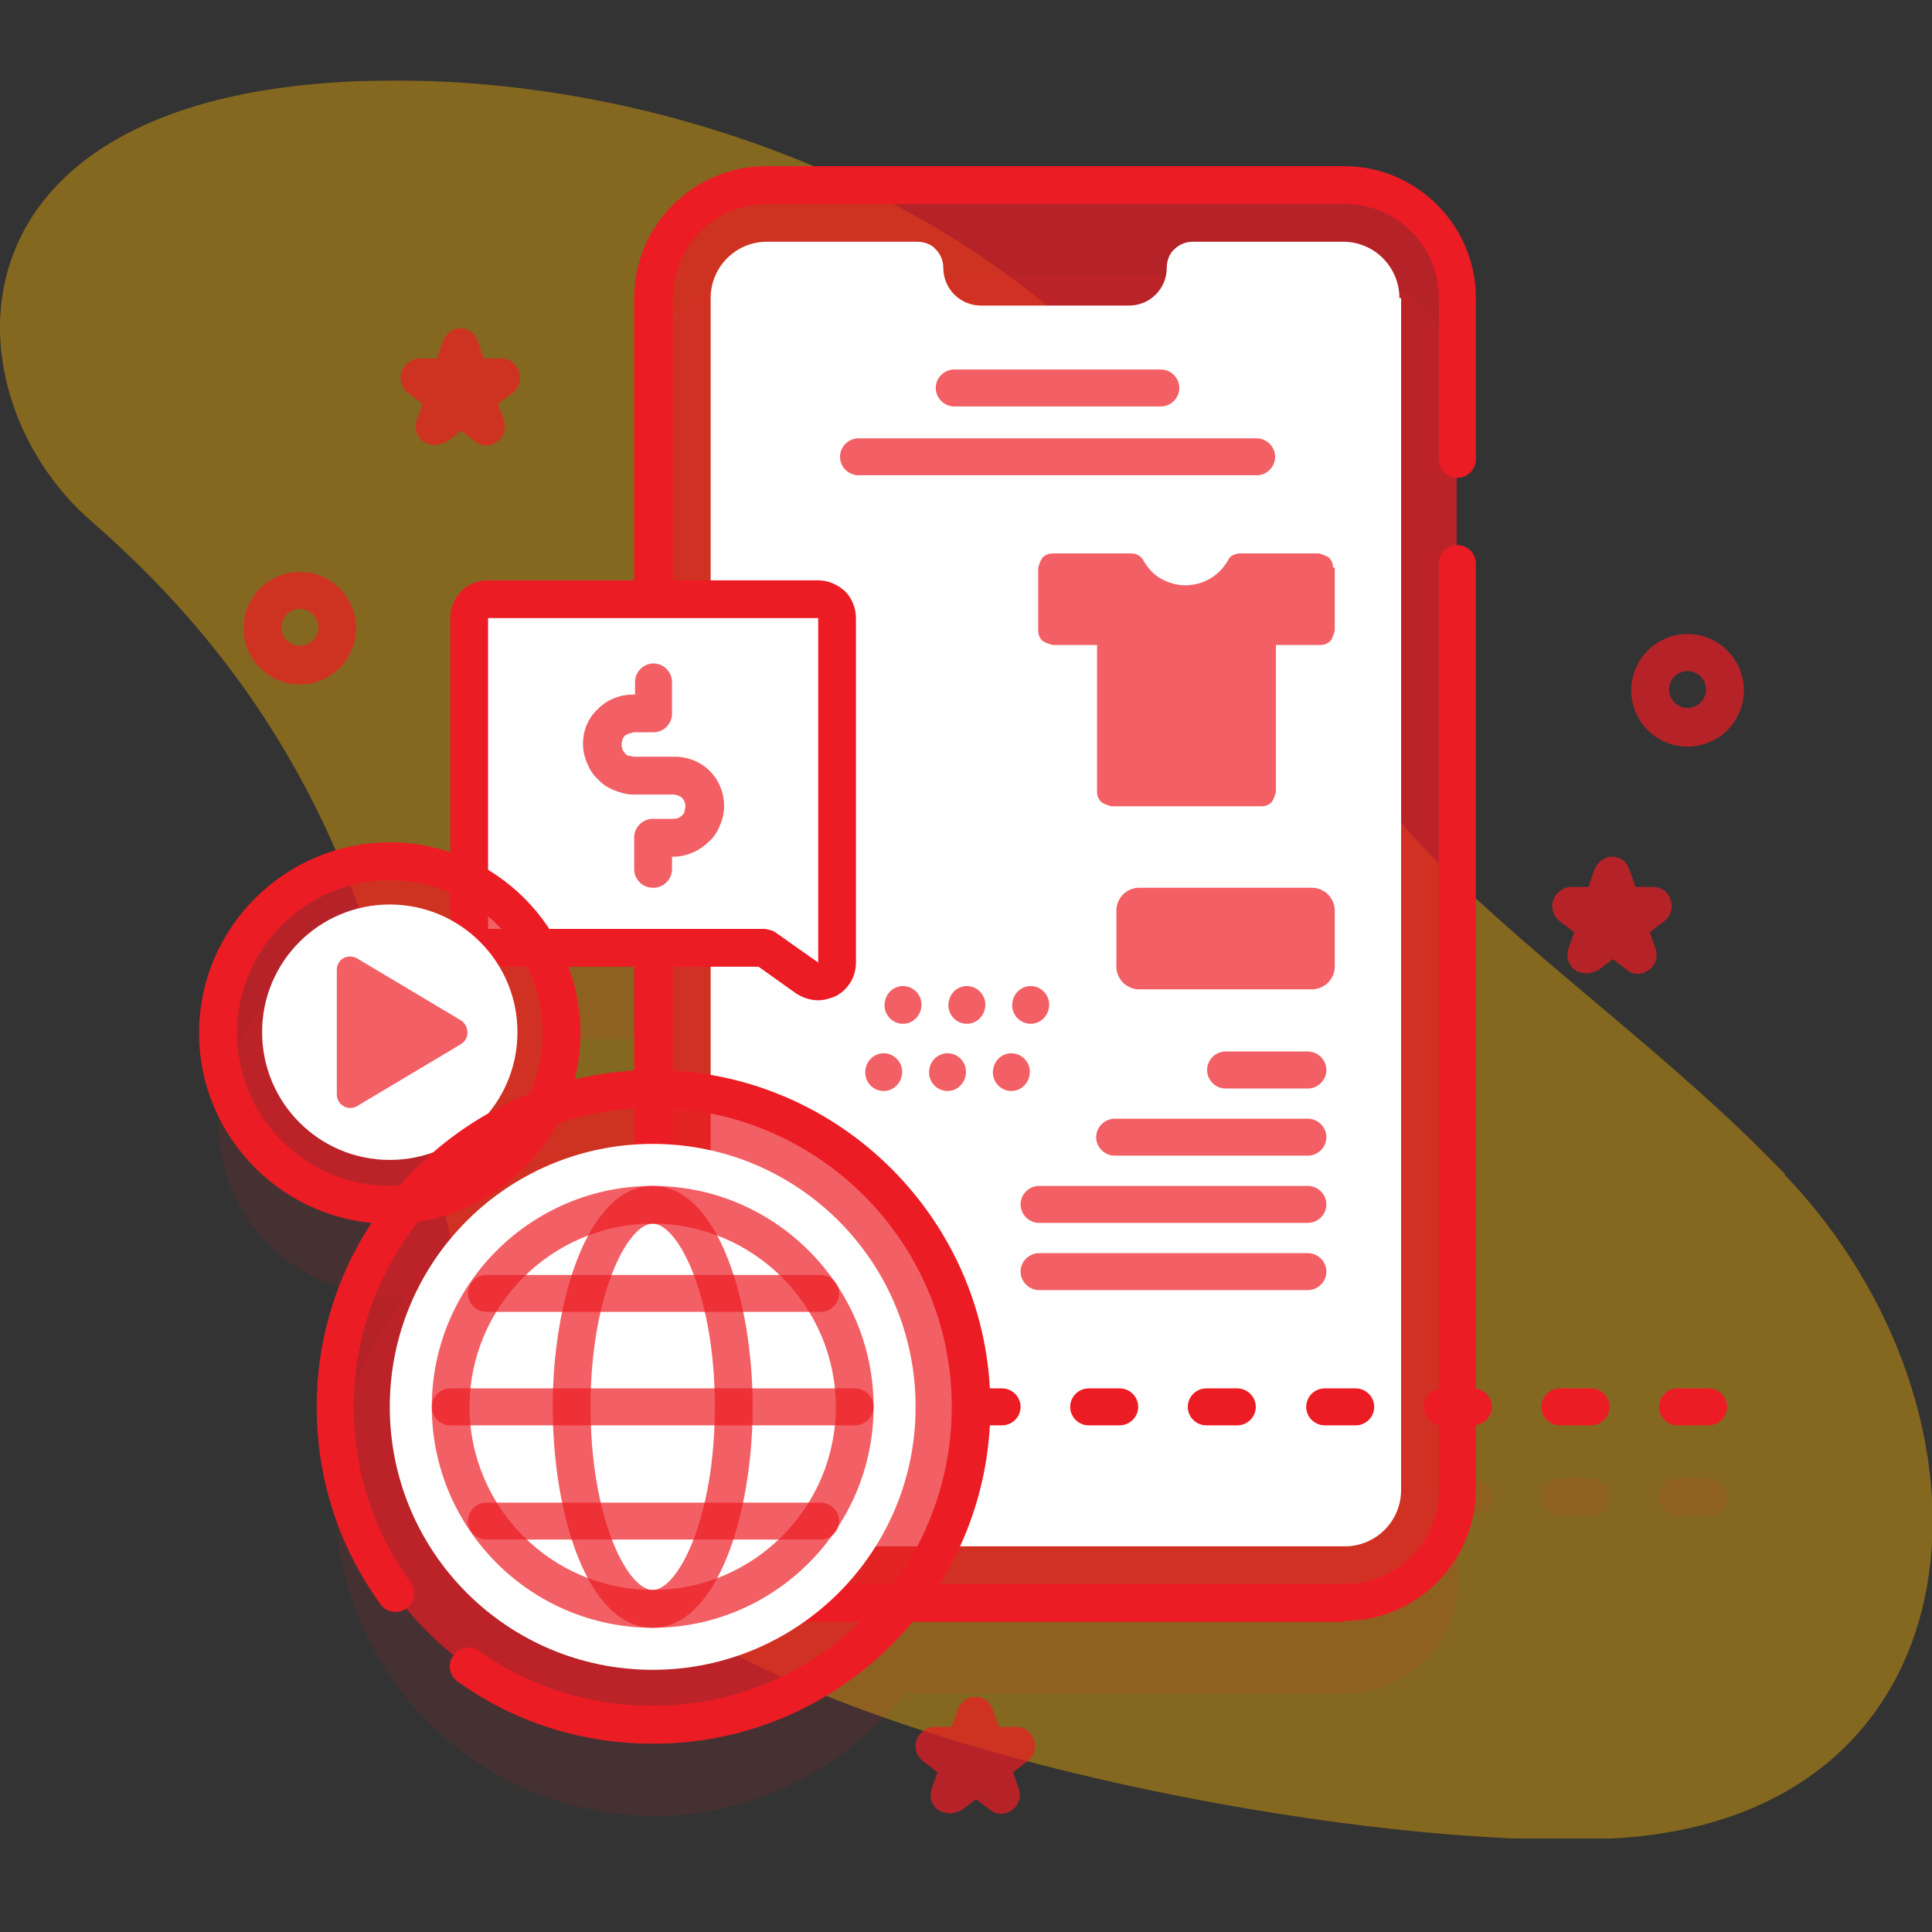 <svg width="24" height="24" viewBox="0 0 24 24" fill="none" xmlns="http://www.w3.org/2000/svg">
<rect x="0" y="0" width="24" height="24" fill="#333333" stroke="none"/>
<g clip-path="url(#clip0_17_915)">
<g opacity="0.4">
<path d="M22.174 14.586C20.807 13.156 19.2 12.04 17.812 10.663C16.143 8.993 15.579 6.457 13.983 4.715C11.76 2.304 8.171 1 4.915 1C-0.845 1 -0.709 4.871 1.127 6.468C6.115 10.809 4.456 15.64 7.44 19.292C9.371 21.661 17.071 23.049 20.16 22.83C24.699 22.496 25.023 17.581 22.174 14.597V14.586Z" fill="url(#paint0_linear_17_915)"/>
</g>
<g opacity="0.1">
<path d="M18.303 18.363H18.104V4.83C18.104 4.057 17.478 3.421 16.696 3.421H9.516C8.744 3.421 8.108 4.047 8.108 4.83V8.576H6.063C6 8.576 5.937 8.597 5.896 8.649C5.854 8.701 5.823 8.753 5.823 8.816V12.071C5.52 11.915 5.176 11.831 4.842 11.831C3.663 11.831 2.713 12.791 2.713 13.96C2.713 15.129 3.673 16.089 4.842 16.089C4.915 16.089 4.988 16.089 5.071 16.078C4.508 16.767 4.163 17.643 4.163 18.604C4.163 20.784 5.937 22.558 8.118 22.558C9.381 22.558 10.508 21.963 11.238 21.035H16.706C17.478 21.035 18.115 20.409 18.115 19.626V18.833H18.313C18.438 18.833 18.543 18.729 18.543 18.604C18.543 18.478 18.438 18.374 18.313 18.374L18.303 18.363ZM8.108 14.649C7.649 14.649 7.19 14.732 6.762 14.889C6.897 14.597 6.97 14.284 6.97 13.96C6.97 13.584 6.876 13.23 6.689 12.906H8.108V14.659V14.649ZM19.763 18.363H19.377C19.252 18.363 19.148 18.468 19.148 18.593C19.148 18.718 19.252 18.823 19.377 18.823H19.763C19.889 18.823 19.993 18.718 19.993 18.593C19.993 18.468 19.889 18.363 19.763 18.363ZM21.224 18.363H20.838C20.713 18.363 20.609 18.468 20.609 18.593C20.609 18.718 20.713 18.823 20.838 18.823H21.224C21.349 18.823 21.454 18.718 21.454 18.593C21.454 18.468 21.349 18.363 21.224 18.363Z" fill="#EC1C24"/>
</g>
<g opacity="0.7">
<path d="M16.685 2.294H9.516C8.738 2.294 8.108 2.925 8.108 3.703V18.499C8.108 19.277 8.738 19.908 9.516 19.908H16.685C17.463 19.908 18.094 19.277 18.094 18.499V3.703C18.094 2.925 17.463 2.294 16.685 2.294Z" fill="#EC1C24"/>
</g>
<path d="M17.405 3.703V18.509C17.405 18.896 17.092 19.209 16.706 19.209H9.527C9.141 19.209 8.828 18.896 8.828 18.509V3.703C8.828 3.316 9.141 3.003 9.527 3.003H11.395C11.478 3.003 11.572 3.035 11.624 3.097C11.687 3.16 11.718 3.243 11.718 3.327C11.718 3.588 11.927 3.796 12.188 3.796H14.024C14.285 3.796 14.494 3.588 14.494 3.327C14.494 3.243 14.525 3.15 14.588 3.097C14.65 3.035 14.734 3.003 14.817 3.003H16.685C17.071 3.003 17.384 3.316 17.384 3.703H17.405Z" fill="white"/>
<path d="M16.696 20.148H9.517C8.609 20.148 7.878 19.407 7.878 18.51V3.703C7.878 2.795 8.619 2.064 9.517 2.064H16.696C17.604 2.064 18.334 2.805 18.334 3.703V5.706C18.334 5.831 18.23 5.936 18.104 5.936C17.979 5.936 17.875 5.831 17.875 5.706V3.703C17.875 3.056 17.353 2.534 16.706 2.534H9.527C8.88 2.534 8.358 3.056 8.358 3.703V18.51C8.358 19.157 8.88 19.678 9.527 19.678H16.706C17.353 19.678 17.875 19.157 17.875 18.51V7C17.875 6.875 17.979 6.771 18.104 6.771C18.23 6.771 18.334 6.875 18.334 7V18.499C18.334 19.407 17.593 20.137 16.696 20.137V20.148Z" fill="#EC1C24"/>
<path d="M5.833 7.678V11.539C5.833 11.539 5.833 11.602 5.854 11.633C5.864 11.664 5.885 11.685 5.906 11.706C5.927 11.727 5.958 11.748 5.979 11.758C6.01 11.769 6.042 11.779 6.073 11.779H9.506L10.038 12.155C10.195 12.27 10.403 12.155 10.403 11.967V7.689C10.403 7.626 10.383 7.564 10.331 7.522C10.289 7.48 10.226 7.449 10.164 7.449H6.063C6 7.449 5.937 7.47 5.896 7.522C5.854 7.574 5.823 7.626 5.823 7.689L5.833 7.678Z" fill="white"/>
<path d="M10.164 12.426C10.069 12.426 9.976 12.395 9.892 12.343L9.423 12.009H6.063C6 12.009 5.937 11.998 5.885 11.977C5.833 11.957 5.781 11.915 5.729 11.873C5.687 11.831 5.656 11.779 5.624 11.717C5.603 11.664 5.593 11.602 5.593 11.539V7.678C5.593 7.553 5.645 7.438 5.729 7.344C5.812 7.261 5.937 7.209 6.063 7.209H10.164C10.289 7.209 10.403 7.261 10.497 7.344C10.581 7.428 10.633 7.553 10.633 7.678V11.957C10.633 12.134 10.539 12.29 10.383 12.374C10.309 12.405 10.236 12.426 10.164 12.426ZM6.063 7.678V11.539H9.496C9.496 11.539 9.59 11.55 9.631 11.581L10.164 11.957V7.678H6.063Z" fill="#EC1C24"/>
<g opacity="0.7">
<path d="M8.108 11.028C7.983 11.028 7.878 10.923 7.878 10.798V10.402C7.878 10.277 7.983 10.172 8.108 10.172H8.358C8.358 10.172 8.4 10.172 8.421 10.162C8.442 10.162 8.452 10.141 8.473 10.13C8.483 10.12 8.504 10.099 8.504 10.078C8.504 10.057 8.515 10.037 8.515 10.016C8.515 9.974 8.494 9.932 8.473 9.911C8.452 9.89 8.4 9.87 8.369 9.87H7.868C7.784 9.87 7.711 9.849 7.628 9.817C7.555 9.786 7.482 9.744 7.43 9.682C7.367 9.63 7.325 9.556 7.294 9.483C7.263 9.41 7.242 9.327 7.242 9.243C7.242 9.076 7.304 8.92 7.43 8.805C7.544 8.69 7.701 8.628 7.868 8.628H7.889V8.471C7.889 8.346 7.993 8.242 8.118 8.242C8.243 8.242 8.348 8.346 8.348 8.471V8.868C8.348 8.993 8.243 9.097 8.118 9.097H7.868C7.868 9.097 7.784 9.118 7.763 9.139C7.732 9.17 7.722 9.212 7.722 9.243C7.722 9.264 7.722 9.285 7.732 9.306C7.732 9.327 7.753 9.337 7.763 9.358C7.774 9.369 7.795 9.39 7.816 9.39C7.836 9.39 7.857 9.4 7.878 9.4H8.379C8.546 9.4 8.703 9.463 8.817 9.577C8.932 9.692 8.995 9.849 8.995 10.016C8.995 10.099 8.974 10.183 8.943 10.256C8.911 10.329 8.87 10.402 8.807 10.454C8.755 10.506 8.682 10.558 8.609 10.589C8.536 10.621 8.452 10.642 8.369 10.642H8.348V10.798C8.348 10.923 8.243 11.028 8.118 11.028H8.108Z" fill="#EC1C24"/>
</g>
<g opacity="0.7">
<path d="M4.842 14.962C6.017 14.962 6.97 14.009 6.97 12.833C6.97 11.657 6.017 10.704 4.842 10.704C3.666 10.704 2.713 11.657 2.713 12.833C2.713 14.009 3.666 14.962 4.842 14.962Z" fill="#EC1C24"/>
</g>
<path d="M4.842 14.409C5.718 14.409 6.428 13.699 6.428 12.822C6.428 11.946 5.718 11.236 4.842 11.236C3.965 11.236 3.256 11.946 3.256 12.822C3.256 13.699 3.965 14.409 4.842 14.409Z" fill="white"/>
<path d="M4.842 15.202C3.537 15.202 2.473 14.137 2.473 12.833C2.473 11.529 3.537 10.464 4.842 10.464C6.146 10.464 7.21 11.529 7.21 12.833C7.21 14.137 6.146 15.202 4.842 15.202ZM4.842 10.934C3.798 10.934 2.943 11.79 2.943 12.833C2.943 13.877 3.798 14.732 4.842 14.732C5.885 14.732 6.741 13.877 6.741 12.833C6.741 11.79 5.885 10.934 4.842 10.934Z" fill="#EC1C24"/>
<g opacity="0.7">
<path d="M4.184 12.061V13.595C4.184 13.731 4.33 13.804 4.435 13.741L5.729 12.969C5.833 12.906 5.833 12.75 5.729 12.677L4.435 11.905C4.32 11.842 4.184 11.915 4.184 12.051V12.061Z" fill="#EC1C24"/>
</g>
<g opacity="0.7">
<path d="M8.108 21.431C10.292 21.431 12.063 19.661 12.063 17.477C12.063 15.293 10.292 13.522 8.108 13.522C5.924 13.522 4.153 15.293 4.153 17.477C4.153 19.661 5.924 21.431 8.108 21.431Z" fill="#EC1C24"/>
</g>
<path d="M8.108 20.743C9.913 20.743 11.374 19.282 11.374 17.477C11.374 15.671 9.913 14.21 8.108 14.21C6.303 14.21 4.842 15.671 4.842 17.477C4.842 19.282 6.303 20.743 8.108 20.743Z" fill="white"/>
<path d="M8.108 21.661C7.242 21.661 6.397 21.4 5.687 20.889C5.583 20.816 5.551 20.669 5.635 20.565C5.708 20.461 5.854 20.429 5.958 20.513C6.584 20.962 7.336 21.191 8.108 21.191C10.164 21.191 11.823 19.522 11.823 17.476C11.823 15.431 10.153 13.762 8.108 13.762C6.063 13.762 4.393 15.431 4.393 17.476C4.393 18.259 4.633 19.021 5.103 19.657C5.176 19.762 5.155 19.908 5.05 19.981C4.946 20.054 4.8 20.033 4.727 19.928C4.205 19.209 3.934 18.363 3.934 17.476C3.934 15.17 5.812 13.292 8.118 13.292C10.424 13.292 12.303 15.17 12.303 17.476C12.303 19.782 10.424 21.661 8.118 21.661H8.108Z" fill="#EC1C24"/>
<g opacity="0.7">
<path d="M8.108 20.221C6.595 20.221 5.364 18.989 5.364 17.476C5.364 15.963 6.595 14.732 8.108 14.732C9.621 14.732 10.852 15.963 10.852 17.476C10.852 18.989 9.621 20.221 8.108 20.221ZM8.108 15.201C6.856 15.201 5.833 16.224 5.833 17.476C5.833 18.729 6.856 19.751 8.108 19.751C9.36 19.751 10.383 18.729 10.383 17.476C10.383 16.224 9.36 15.201 8.108 15.201Z" fill="#EC1C24"/>
</g>
<g opacity="0.7">
<path d="M8.108 20.221C7.294 20.221 6.866 18.802 6.866 17.476C6.866 16.151 7.304 14.732 8.108 14.732C8.911 14.732 9.35 16.151 9.35 17.476C9.35 18.802 8.911 20.221 8.108 20.221ZM8.108 15.201C7.795 15.201 7.336 16.088 7.336 17.476C7.336 18.864 7.795 19.751 8.108 19.751C8.421 19.751 8.88 18.864 8.88 17.476C8.88 16.088 8.421 15.201 8.108 15.201Z" fill="#EC1C24"/>
</g>
<g opacity="0.7">
<path d="M10.195 19.125H6.042C5.917 19.125 5.812 19.021 5.812 18.896C5.812 18.771 5.917 18.666 6.042 18.666H10.195C10.32 18.666 10.424 18.771 10.424 18.896C10.424 19.021 10.32 19.125 10.195 19.125ZM10.623 17.706H5.593C5.468 17.706 5.364 17.602 5.364 17.477C5.364 17.351 5.468 17.247 5.593 17.247H10.623C10.748 17.247 10.852 17.351 10.852 17.477C10.852 17.602 10.748 17.706 10.623 17.706ZM10.195 16.297H6.042C5.917 16.297 5.812 16.193 5.812 16.068C5.812 15.943 5.917 15.838 6.042 15.838H10.195C10.32 15.838 10.424 15.943 10.424 16.068C10.424 16.193 10.32 16.297 10.195 16.297Z" fill="#EC1C24"/>
</g>
<path d="M21.224 17.706H20.838C20.713 17.706 20.609 17.602 20.609 17.477C20.609 17.351 20.713 17.247 20.838 17.247H21.224C21.349 17.247 21.454 17.351 21.454 17.477C21.454 17.602 21.349 17.706 21.224 17.706ZM19.763 17.706H19.377C19.252 17.706 19.148 17.602 19.148 17.477C19.148 17.351 19.252 17.247 19.377 17.247H19.763C19.889 17.247 19.993 17.351 19.993 17.477C19.993 17.602 19.889 17.706 19.763 17.706ZM18.303 17.706H17.916C17.791 17.706 17.687 17.602 17.687 17.477C17.687 17.351 17.791 17.247 17.916 17.247H18.303C18.428 17.247 18.532 17.351 18.532 17.477C18.532 17.602 18.428 17.706 18.303 17.706ZM16.842 17.706H16.456C16.33 17.706 16.226 17.602 16.226 17.477C16.226 17.351 16.33 17.247 16.456 17.247H16.842C16.967 17.247 17.071 17.351 17.071 17.477C17.071 17.602 16.967 17.706 16.842 17.706ZM15.37 17.706H14.984C14.859 17.706 14.755 17.602 14.755 17.477C14.755 17.351 14.859 17.247 14.984 17.247H15.37C15.496 17.247 15.6 17.351 15.6 17.477C15.6 17.602 15.496 17.706 15.37 17.706ZM13.909 17.706H13.523C13.398 17.706 13.294 17.602 13.294 17.477C13.294 17.351 13.398 17.247 13.523 17.247H13.909C14.035 17.247 14.139 17.351 14.139 17.477C14.139 17.602 14.035 17.706 13.909 17.706ZM12.449 17.706H12.063C11.937 17.706 11.833 17.602 11.833 17.477C11.833 17.351 11.937 17.247 12.063 17.247H12.449C12.574 17.247 12.678 17.351 12.678 17.477C12.678 17.602 12.574 17.706 12.449 17.706Z" fill="#EC1C24"/>
<g opacity="0.7">
<path d="M16.247 16.026H12.908C12.783 16.026 12.678 15.922 12.678 15.796C12.678 15.671 12.783 15.567 12.908 15.567H16.247C16.372 15.567 16.477 15.671 16.477 15.796C16.477 15.922 16.372 16.026 16.247 16.026ZM16.247 15.191H12.908C12.783 15.191 12.678 15.087 12.678 14.962C12.678 14.836 12.783 14.732 12.908 14.732H16.247C16.372 14.732 16.477 14.836 16.477 14.962C16.477 15.087 16.372 15.191 16.247 15.191ZM16.247 14.356H13.847C13.722 14.356 13.617 14.252 13.617 14.127C13.617 14.002 13.722 13.897 13.847 13.897H16.247C16.372 13.897 16.477 14.002 16.477 14.127C16.477 14.252 16.372 14.356 16.247 14.356ZM16.247 13.522H15.224C15.099 13.522 14.995 13.417 14.995 13.292C14.995 13.167 15.099 13.062 15.224 13.062H16.247C16.372 13.062 16.477 13.167 16.477 13.292C16.477 13.417 16.372 13.522 16.247 13.522Z" fill="#EC1C24"/>
</g>
<g opacity="0.7">
<path d="M16.299 12.29H14.149C14.076 12.29 14.003 12.259 13.951 12.207C13.899 12.155 13.868 12.082 13.868 12.009V11.309C13.868 11.236 13.899 11.164 13.951 11.111C14.003 11.059 14.076 11.028 14.149 11.028H16.299C16.372 11.028 16.445 11.059 16.497 11.111C16.549 11.164 16.581 11.236 16.581 11.309V12.009C16.581 12.082 16.549 12.155 16.497 12.207C16.445 12.259 16.372 12.29 16.299 12.29ZM16.581 7.052V7.835C16.581 7.835 16.56 7.918 16.529 7.96C16.497 7.991 16.456 8.012 16.403 8.012H15.85V9.838C15.85 9.838 15.829 9.922 15.798 9.963C15.767 9.995 15.725 10.016 15.673 10.016H13.805C13.805 10.016 13.722 9.995 13.68 9.963C13.649 9.932 13.628 9.89 13.628 9.838V8.012H13.075C13.075 8.012 12.991 7.991 12.95 7.96C12.918 7.929 12.897 7.887 12.897 7.835V7.052C12.897 7.052 12.918 6.969 12.95 6.927C12.981 6.896 13.023 6.875 13.075 6.875H14.056C14.118 6.875 14.17 6.906 14.202 6.958C14.254 7.052 14.327 7.136 14.421 7.188C14.515 7.24 14.619 7.271 14.723 7.271C14.953 7.271 15.151 7.146 15.256 6.958C15.266 6.937 15.287 6.906 15.318 6.896C15.339 6.885 15.37 6.875 15.402 6.875H16.383C16.383 6.875 16.466 6.896 16.508 6.927C16.539 6.958 16.56 7 16.56 7.052H16.581Z" fill="#EC1C24"/>
</g>
<g opacity="0.7">
<path d="M11.791 22.527C11.791 22.527 11.697 22.517 11.656 22.485C11.572 22.423 11.541 22.318 11.572 22.224L11.645 22.016L11.468 21.88C11.384 21.817 11.353 21.713 11.384 21.619C11.416 21.525 11.51 21.452 11.604 21.452H11.823L11.896 21.244C11.927 21.15 12.021 21.077 12.115 21.077C12.219 21.077 12.303 21.139 12.334 21.244L12.407 21.452H12.626C12.73 21.452 12.814 21.515 12.845 21.619C12.877 21.713 12.845 21.817 12.762 21.88L12.584 22.016L12.657 22.224C12.689 22.318 12.657 22.423 12.574 22.485C12.491 22.548 12.376 22.548 12.303 22.485L12.125 22.35L11.948 22.485C11.948 22.485 11.854 22.527 11.812 22.527H11.791ZM12.563 13.553C12.438 13.553 12.334 13.449 12.334 13.324C12.334 13.188 12.438 13.084 12.563 13.084C12.689 13.084 12.793 13.188 12.793 13.313C12.793 13.449 12.689 13.553 12.563 13.553ZM11.771 13.553C11.645 13.553 11.541 13.449 11.541 13.324C11.541 13.188 11.645 13.084 11.771 13.084C11.896 13.084 12 13.188 12 13.313C12 13.449 11.896 13.553 11.771 13.553ZM10.977 13.553C10.852 13.553 10.748 13.449 10.748 13.324C10.748 13.188 10.852 13.084 10.977 13.084C11.103 13.084 11.207 13.188 11.207 13.313C11.207 13.449 11.103 13.553 10.977 13.553ZM12.803 12.718C12.678 12.718 12.574 12.614 12.574 12.489C12.574 12.353 12.678 12.249 12.803 12.249C12.929 12.249 13.033 12.353 13.033 12.478C13.033 12.614 12.929 12.718 12.803 12.718ZM12.011 12.718C11.885 12.718 11.781 12.614 11.781 12.489C11.781 12.353 11.885 12.249 12.011 12.249C12.136 12.249 12.24 12.353 12.24 12.478C12.24 12.614 12.136 12.718 12.011 12.718ZM11.217 12.718C11.092 12.718 10.988 12.614 10.988 12.489C10.988 12.353 11.092 12.249 11.217 12.249C11.343 12.249 11.447 12.353 11.447 12.478C11.447 12.614 11.343 12.718 11.217 12.718ZM19.701 12.092C19.701 12.092 19.607 12.082 19.565 12.05C19.482 11.988 19.451 11.884 19.482 11.79L19.555 11.581L19.377 11.445C19.294 11.383 19.263 11.278 19.294 11.184C19.325 11.091 19.419 11.018 19.513 11.018H19.732L19.805 10.809C19.837 10.715 19.93 10.642 20.024 10.642C20.129 10.642 20.212 10.704 20.244 10.809L20.317 11.018H20.536C20.64 11.018 20.724 11.08 20.755 11.184C20.786 11.278 20.755 11.383 20.671 11.445L20.494 11.581L20.567 11.79C20.598 11.884 20.567 11.988 20.483 12.05C20.4 12.113 20.285 12.113 20.212 12.05L20.035 11.915L19.857 12.05C19.857 12.05 19.764 12.092 19.722 12.092H19.701ZM15.611 5.904H10.664C10.539 5.904 10.435 5.8 10.435 5.675C10.435 5.55 10.539 5.445 10.664 5.445H15.611C15.736 5.445 15.84 5.55 15.84 5.675C15.84 5.8 15.736 5.904 15.611 5.904ZM5.395 5.529C5.395 5.529 5.301 5.518 5.259 5.487C5.176 5.424 5.144 5.32 5.176 5.226L5.249 5.018L5.071 4.882C4.988 4.819 4.957 4.715 4.988 4.621C5.019 4.527 5.113 4.454 5.207 4.454H5.426L5.499 4.245C5.53 4.151 5.624 4.078 5.718 4.078C5.812 4.078 5.906 4.141 5.937 4.245L6.01 4.454H6.23C6.334 4.454 6.417 4.517 6.449 4.621C6.48 4.725 6.449 4.819 6.365 4.882L6.188 5.018L6.261 5.226C6.292 5.32 6.261 5.424 6.177 5.487C6.094 5.55 5.979 5.55 5.906 5.487L5.729 5.351L5.551 5.487C5.551 5.487 5.457 5.529 5.416 5.529H5.395ZM14.421 5.049H11.854C11.729 5.049 11.624 4.944 11.624 4.819C11.624 4.694 11.729 4.59 11.854 4.59H14.421C14.546 4.59 14.65 4.694 14.65 4.819C14.65 4.944 14.546 5.049 14.421 5.049Z" fill="#EC1C24"/>
</g>
<g opacity="0.7">
<path d="M3.725 8.503C3.339 8.503 3.026 8.189 3.026 7.803C3.026 7.417 3.339 7.104 3.725 7.104C4.111 7.104 4.424 7.417 4.424 7.803C4.424 8.189 4.111 8.503 3.725 8.503ZM3.725 7.563C3.6 7.563 3.496 7.668 3.496 7.793C3.496 7.918 3.6 8.023 3.725 8.023C3.85 8.023 3.955 7.918 3.955 7.793C3.955 7.668 3.85 7.563 3.725 7.563Z" fill="#EC1C24"/>
</g>
<g opacity="0.7">
<path d="M20.963 9.275C20.577 9.275 20.264 8.962 20.264 8.576C20.264 8.19 20.577 7.876 20.963 7.876C21.35 7.876 21.663 8.19 21.663 8.576C21.663 8.962 21.35 9.275 20.963 9.275ZM20.963 8.336C20.838 8.336 20.734 8.44 20.734 8.565C20.734 8.69 20.838 8.795 20.963 8.795C21.089 8.795 21.193 8.69 21.193 8.565C21.193 8.44 21.089 8.336 20.963 8.336Z" fill="#EC1C24"/>
</g>
</g>
<defs>
<linearGradient id="paint0_linear_17_915" x1="12.003" y1="1" x2="12.003" y2="22.852" gradientUnits="userSpaceOnUse">
<stop stop-color="#FFB600"/>
<stop offset="1" stop-color="#FFB600"/>
</linearGradient>
<clipPath id="clip0_17_915">
<rect width="24" height="21.84" fill="white" transform="translate(0 1)"/>
</clipPath>
</defs>
</svg>
